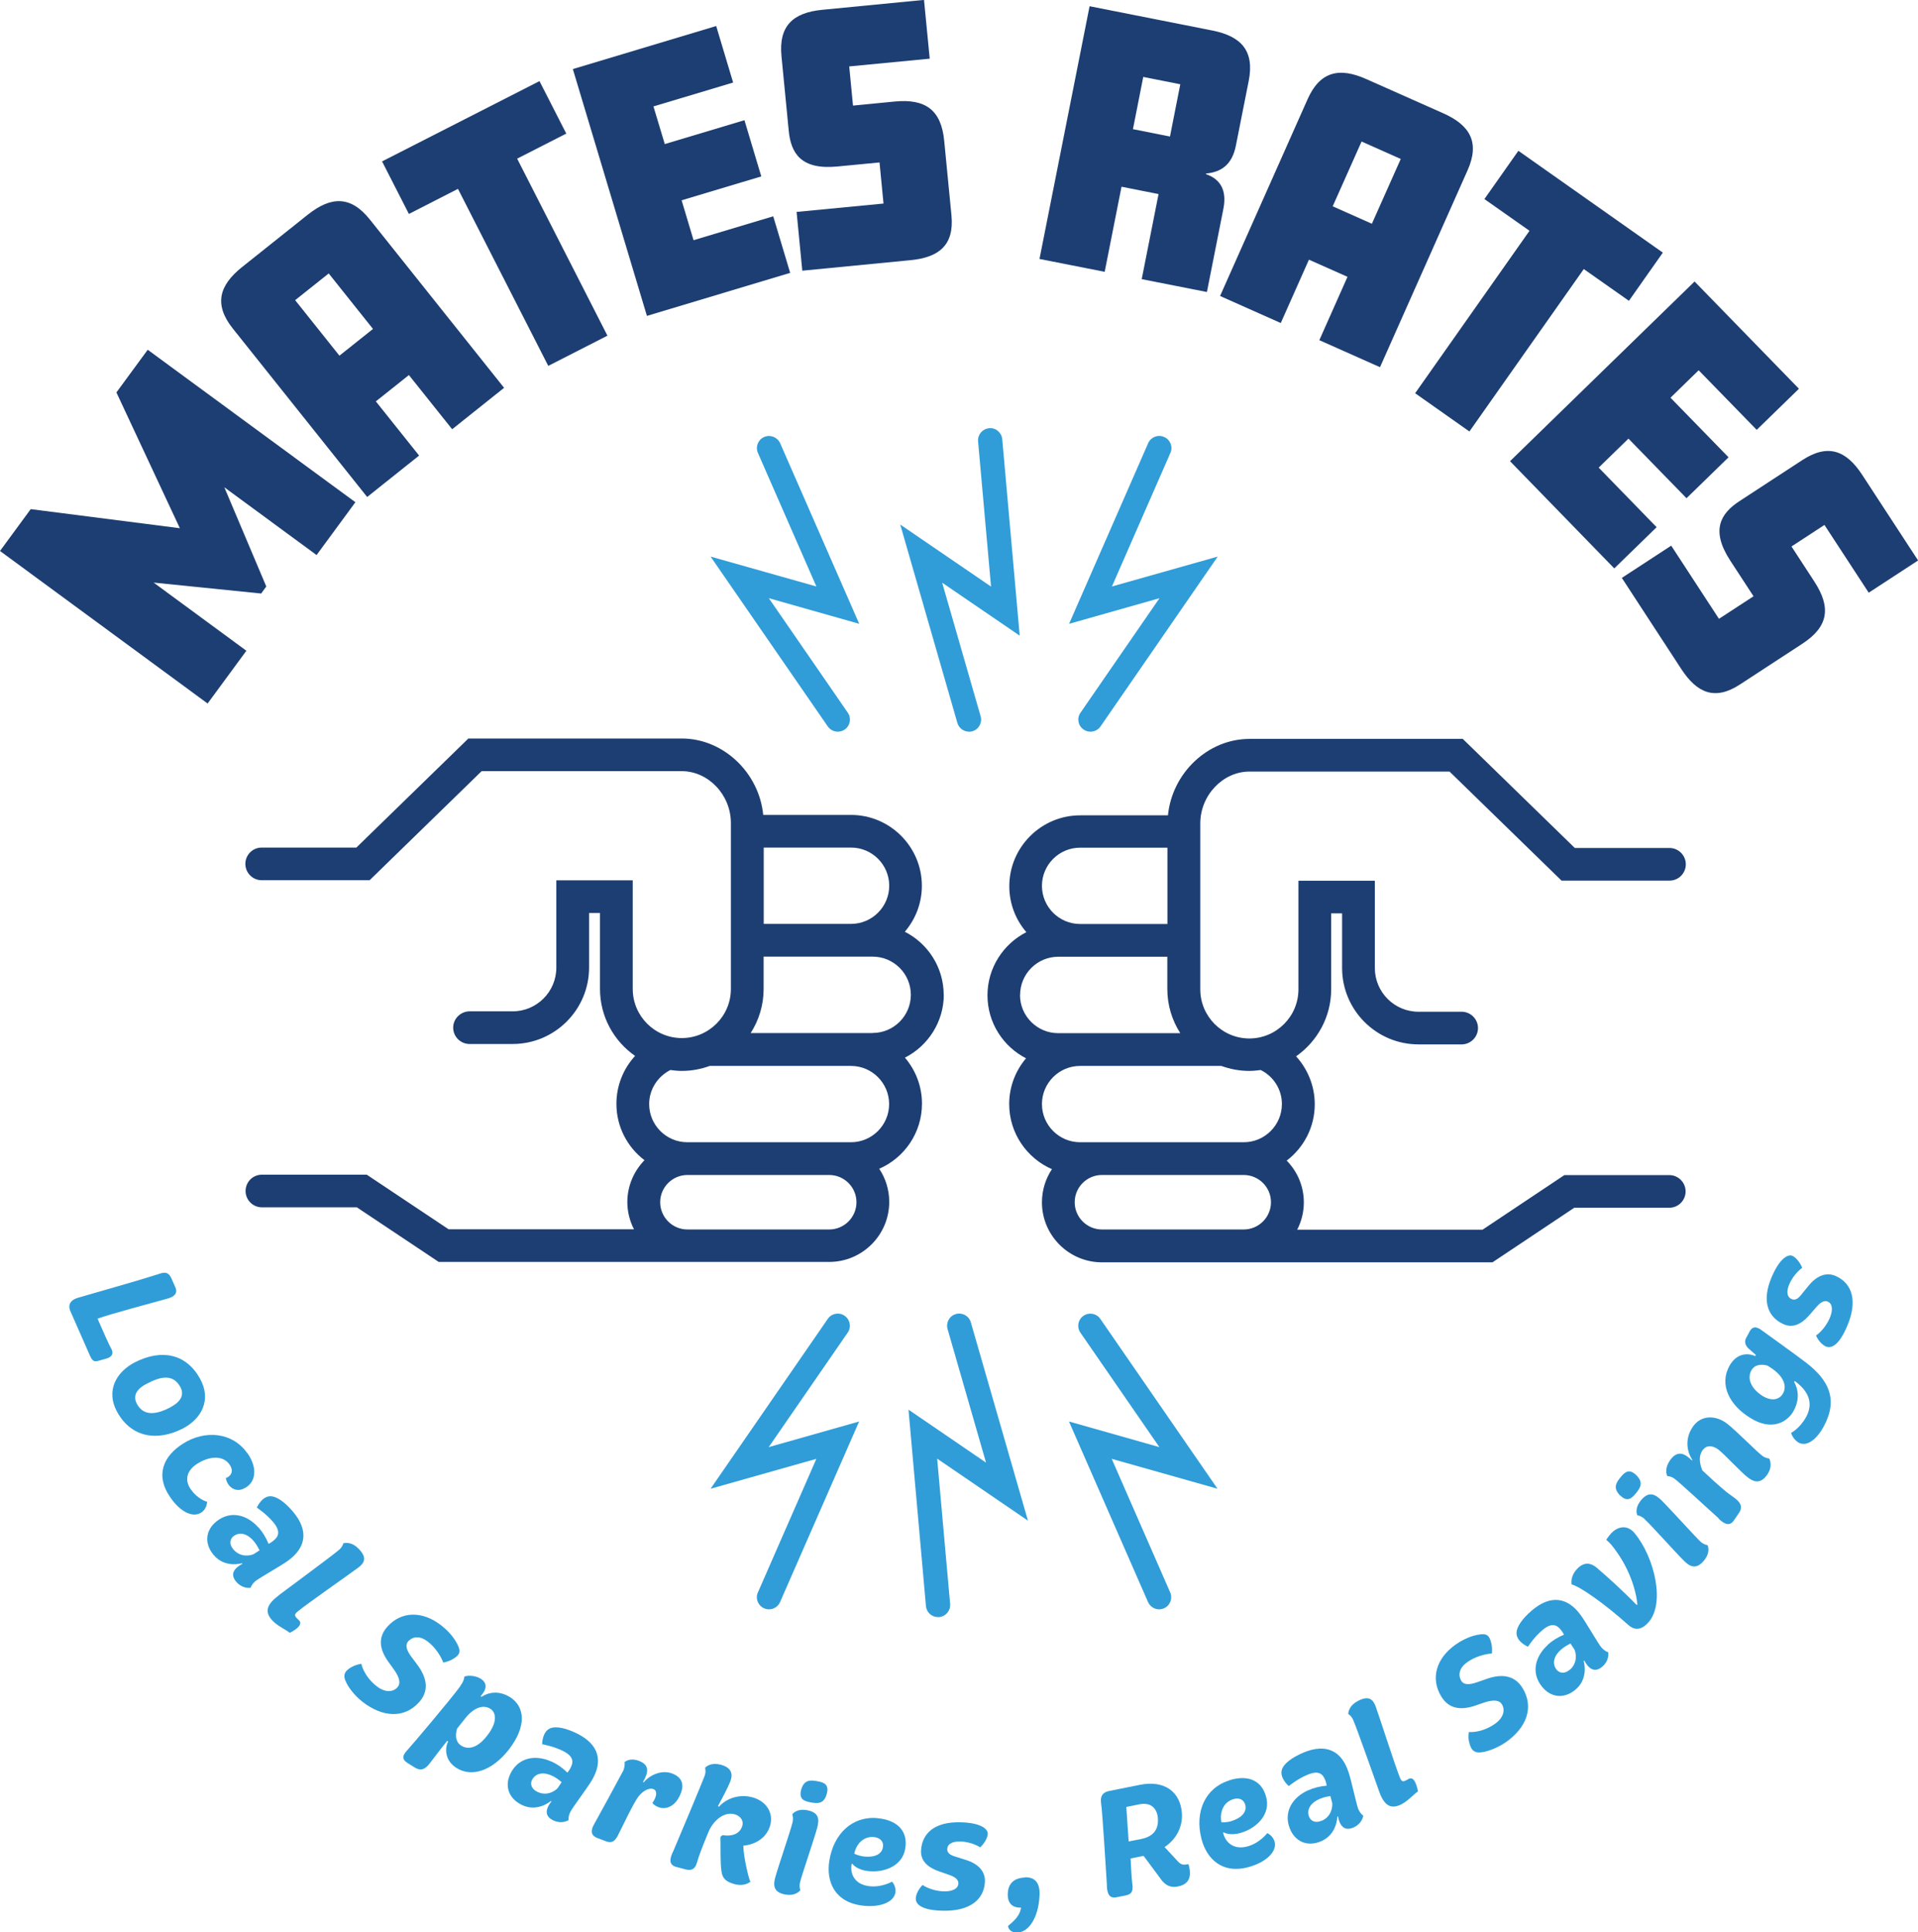 <?xml version="1.0" encoding="UTF-8"?><svg id="a" xmlns="http://www.w3.org/2000/svg" width="188" height="189.39" viewBox="0 0 188 189.39"><path d="M92.5,97.51c0-2.7-1.55-5.04-3.81-6.19,1.04-1.22,1.67-2.79,1.67-4.5,0-3.83-3.12-6.95-6.95-6.95h-8.6c-.4-4.13-3.9-7.49-7.99-7.49h-20.91l-10.98,10.69h-9.28c-.89,0-1.6.72-1.6,1.6s.72,1.6,1.6,1.6h10.58s10.98-10.69,10.98-10.69h19.61c2.61,0,4.82,2.32,4.82,5.08v16.27c0,2.65-2.16,4.81-4.81,4.81s-4.81-2.16-4.81-4.81v-10.65h-7.49v8.56c0,2.36-1.92,4.28-4.28,4.28h-4.28c-.86.04-1.55.74-1.55,1.6s.69,1.57,1.55,1.6h0s4.28,0,4.28,0c4.13,0,7.49-3.36,7.49-7.49v-5.35h1.07v7.44c0,2.72,1.36,5.12,3.44,6.57-1.14,1.24-1.83,2.89-1.83,4.7,0,2.25,1.08,4.25,2.75,5.52-1.03,1.06-1.68,2.51-1.68,4.1,0,.96.24,1.87.65,2.67h-18.17l-8.02-5.35h-10.28c-.89,0-1.6.72-1.6,1.6s.72,1.6,1.6,1.6h9.31l8.02,5.35h38.28c3.24,0,5.88-2.64,5.88-5.88,0-1.2-.36-2.32-.98-3.25,2.46-1.07,4.19-3.52,4.19-6.38,0-1.72-.63-3.29-1.67-4.51,2.25-1.15,3.81-3.49,3.81-6.19ZM74.86,83.07h8.56c2.06,0,3.74,1.68,3.74,3.74s-1.68,3.74-3.74,3.74h-8.56v-7.49ZM81.28,120.5h-13.9c-1.47,0-2.67-1.2-2.67-2.67s1.2-2.67,2.67-2.67h13.9c1.47,0,2.67,1.2,2.67,2.67s-1.2,2.67-2.67,2.67ZM83.41,111.95h-16.04c-2.06,0-3.74-1.68-3.74-3.74,0-1.47.86-2.72,2.08-3.34.37.05.74.09,1.12.09.96,0,1.89-.18,2.74-.49h13.84c2.06,0,3.74,1.68,3.74,3.74s-1.68,3.74-3.74,3.74ZM85.55,101.25h-11.97c.8-1.25,1.27-2.73,1.27-4.32v-3.17h10.69c2.06,0,3.74,1.68,3.74,3.74s-1.68,3.74-3.74,3.74Z" fill="#1d3e72"/><path d="M100.59,103.7c-1.04,1.22-1.67,2.79-1.67,4.51,0,2.85,1.73,5.31,4.19,6.38-.62.93-.98,2.05-.98,3.25,0,3.24,2.64,5.88,5.88,5.88h38.28l8.02-5.35h9.31c.89,0,1.6-.72,1.6-1.6s-.72-1.6-1.6-1.6h-10.28l-8.02,5.35h-18.17c.41-.8.65-1.71.65-2.67,0-1.6-.64-3.04-1.68-4.1,1.67-1.27,2.75-3.27,2.75-5.52,0-1.81-.7-3.46-1.83-4.7,2.07-1.45,3.44-3.86,3.44-6.57v-7.44h1.07v5.35c0,4.13,3.36,7.49,7.49,7.49h4.28c.86-.03,1.55-.74,1.55-1.6s-.69-1.57-1.55-1.6h0s-4.28,0-4.28,0c-2.36,0-4.28-1.92-4.28-4.28v-8.56h-7.49v10.65c0,2.65-2.16,4.81-4.81,4.81s-4.81-2.16-4.81-4.81v-16.27c0-2.75,2.21-5.08,4.82-5.08h19.61l10.98,10.69h10.58c.89,0,1.6-.72,1.6-1.6s-.72-1.6-1.6-1.6h-9.28s-10.98-10.69-10.98-10.69h-20.91c-4.09,0-7.58,3.35-7.99,7.49h-8.6c-3.83,0-6.95,3.12-6.95,6.95,0,1.72.63,3.29,1.67,4.5-2.25,1.15-3.81,3.49-3.81,6.19s1.55,5.04,3.81,6.19ZM114.43,90.56h-8.56c-2.06,0-3.74-1.68-3.74-3.74s1.68-3.74,3.74-3.74h8.56v7.49ZM105.34,117.83c0-1.47,1.2-2.67,2.67-2.67h13.9c1.47,0,2.67,1.2,2.67,2.67s-1.2,2.67-2.67,2.67h-13.9c-1.47,0-2.67-1.2-2.67-2.67ZM102.13,108.21c0-2.06,1.68-3.74,3.74-3.74h13.84c.86.31,1.78.49,2.74.49.38,0,.76-.04,1.12-.09,1.23.61,2.08,1.87,2.08,3.34,0,2.06-1.68,3.74-3.74,3.74h-16.04c-2.06,0-3.74-1.68-3.74-3.74ZM99.99,97.51c0-2.06,1.68-3.74,3.74-3.74h10.69v3.17c0,1.59.47,3.07,1.27,4.32h-11.97c-2.06,0-3.74-1.68-3.74-3.74Z" fill="#1d3e72"/><path d="M106.88,71.71c-.23,0-.47-.07-.67-.21-.54-.37-.68-1.11-.3-1.65l7.74-11.22-8.86,2.51,7.75-17.7c.26-.6.96-.88,1.57-.61.6.26.88.96.61,1.56l-5.73,13.09,10.37-2.93-11.49,16.65c-.23.33-.6.51-.98.51Z" fill="#309dd8"/><path d="M82.12,71.71c-.38,0-.75-.18-.98-.51l-11.49-16.65,10.37,2.93-5.73-13.09c-.26-.6.01-1.3.61-1.56.6-.26,1.3.01,1.57.61l7.75,17.7-8.86-2.51,7.74,11.22c.37.54.24,1.28-.3,1.65-.21.14-.44.21-.67.21Z" fill="#309dd8"/><path d="M94.98,71.71c-.52,0-.99-.34-1.14-.86l-5.6-19.44,8.9,6.08-1.27-14.23c-.06-.65.42-1.23,1.08-1.29.66-.07,1.23.43,1.29,1.08l1.71,19.25-7.6-5.19,3.77,13.09c.18.63-.18,1.29-.81,1.47-.11.03-.22.05-.33.05Z" fill="#309dd8"/><path d="M75.38,157.73c-.16,0-.32-.03-.48-.1-.6-.26-.88-.96-.61-1.56l5.73-13.09-10.37,2.93,11.49-16.65c.37-.54,1.11-.68,1.65-.3.54.37.68,1.11.3,1.65l-7.74,11.22,8.86-2.51-7.75,17.7c-.2.45-.63.71-1.09.71Z" fill="#309dd8"/><path d="M113.62,157.73c-.46,0-.89-.27-1.09-.71l-7.75-17.7,8.86,2.51-7.74-11.22c-.37-.54-.24-1.28.3-1.65.54-.37,1.28-.24,1.65.3l11.49,16.65-10.37-2.93,5.73,13.09c.26.6-.01,1.3-.61,1.56-.15.07-.32.1-.48.1Z" fill="#309dd8"/><path d="M91.94,158.49c-.61,0-1.13-.47-1.18-1.08l-1.71-19.25,7.6,5.19-3.77-13.09c-.18-.63.18-1.29.81-1.47.63-.18,1.29.18,1.47.81l5.6,19.44-8.9-6.08,1.27,14.24c.06.65-.42,1.23-1.08,1.29-.04,0-.07,0-.11,0Z" fill="#309dd8"/><path d="M15.36,124.93c.61-.2,1.09-.43,1.45.38l.38.86c.26.6-.12.93-.79,1.11-1.49.42-5.55,1.49-6.84,1.96.4.94,1.13,2.56,1.35,2.96.26.45.05.79-.44.94l-.74.21c-.47.14-.65.1-.91-.48l-1.92-4.36c-.29-.67.05-1.14.82-1.34,2.28-.67,5.54-1.57,7.63-2.24Z" fill="#309dd8"/><path d="M19.59,135.09c1.21,2.16.09,3.99-1.63,4.9-2.61,1.34-5.1.85-6.45-1.56-1.21-2.16-.06-4,1.71-4.91,2.6-1.33,5.01-.85,6.37,1.57ZM16.71,137.92c.86-.45,1.45-1.12.95-2.01-.75-1.34-2.05-.93-3.24-.31-.87.43-1.5,1.1-.98,2.03.72,1.29,2.07.92,3.27.3Z" fill="#309dd8"/><path d="M24.26,142.43c1.02,1.47.85,2.93-.4,3.48-.9.42-1.64-.34-1.72-1.06,0,0,.1-.01.21-.09.43-.28.5-.72.15-1.22-.65-.94-2-.83-3.18-.07-.98.62-1.27,1.55-.63,2.48.64.92,1.44,1.2,1.61,1.23,0,.1-.04.74-.6,1.08-.79.49-1.98-.03-2.99-1.48-1.58-2.27-.62-4.12,1.23-5.29,2.18-1.39,4.89-1.1,6.3.94Z" fill="#309dd8"/><path d="M25.34,149.7c.38.43.73.98.98,1.61,0,0,.26-.12.42-.26.51-.39.86-.89.03-1.88-.68-.8-1.48-1.32-1.59-1.41.05-.13.55-1.19,1.43-1.11.54.05,1.3.55,2.11,1.51,1.58,1.87,1.26,3.55-.5,4.81-.6.45-2.75,1.65-3.18,1.99-.29.25-.41.48-.48.66-.19.02-.85.06-1.41-.6-.49-.58-.44-1.2.61-1.75l-.05-.06s-1.65.52-2.77-.81c-.95-1.13-.8-2.46.32-3.32,1.33-1.04,2.94-.65,4.07.63ZM22.87,151.85c.73.86,1.75.59,1.99.47l.58-.37c-.07-.12-.23-.51-.56-.9-.57-.67-1.33-.99-1.99-.49-.38.3-.43.82-.02,1.29Z" fill="#309dd8"/><path d="M27.34,156.34c.74-.56,5.28-3.91,5.83-4.39.35-.28.42-.5.49-.7.27-.05.84-.12,1.49.54.88.89.55,1.4-.02,1.84-.92.69-4.97,3.5-6,4.35-.36.31-.22.45.15.8.21.19.23.43-.1.74-.37.34-.78.51-.78.51-.31-.27-1.14-.63-1.65-1.15-.95-.96-.5-1.71.6-2.54Z" fill="#309dd8"/><path d="M34.48,163.38c.46-.26.94-.31.94-.31,0,0,.21,1.19,1.53,2.22.72.56,1.52.6,1.98.11.36-.36.27-.91-.26-1.69l-.67-.93c-.76-1.11-1-2.26-.04-3.34,1.37-1.54,3.44-1.59,5.31-.12,1,.78,1.47,1.61,1.62,1.96.26.55.27.94-.69,1.43-.37.17-.75.24-.75.24,0,0-.41-1.19-1.51-2.05-.73-.57-1.41-.54-1.89-.08-.39.41-.18.94.25,1.53l.67.9c1.07,1.49.93,2.67.1,3.59-1.46,1.62-3.58,1.47-5.53-.04-.9-.7-1.44-1.55-1.59-1.88-.36-.68-.24-1.13.54-1.55Z" fill="#309dd8"/><path d="M45.12,165.24c.33-.47.36-.66.4-.92.38-.15,1.12-.09,1.58.2.75.47.57,1.09.01,1.73l.09.06s1.23-.95,2.8.03c1.4.88,1.71,2.8-.16,5.18-1.63,2.05-3.61,2.69-5.09,1.76-1.26-.79-1.11-2.1-.82-2.59l-.1-.07c-.97,1.21-1.59,2.08-1.85,2.38-.51.58-.93.48-1.38.2l-.64-.4c-.64-.4-.47-.8-.06-1.24.43-.46,4.3-5.03,5.23-6.31ZM45.21,171.09c.64.4,1.66.34,2.77-1.3.73-1.07.67-1.95.07-2.32-.61-.38-1.5-.21-2.39.87l-.86,1.08c-.06.21-.34,1.2.41,1.67Z" fill="#309dd8"/><path d="M54.07,172.65c.53.24,1.06.6,1.54,1.08,0,0,.19-.21.28-.4.31-.56.43-1.16-.73-1.73-.94-.46-1.88-.62-2.02-.65,0-.13.03-1.31.87-1.59.51-.17,1.41-.02,2.53.53,2.2,1.08,2.58,2.74,1.47,4.6-.37.65-1.86,2.61-2.11,3.1-.17.34-.18.61-.17.8-.16.09-.75.39-1.53.01-.68-.34-.88-.93-.14-1.85l-.07-.03s-1.31,1.14-2.86.37c-1.32-.65-1.71-1.93-1.04-3.17.8-1.49,2.43-1.77,3.98-1.06ZM52.66,175.61c1.01.5,1.84-.16,2.01-.37l.38-.57c-.11-.09-.41-.37-.87-.6-.79-.39-1.61-.37-2.02.35-.23.43-.06.92.5,1.19Z" fill="#309dd8"/><path d="M61.05,173.63c.18-.34.2-.75.17-.93.25-.2.73-.38,1.41-.12,1.04.4.96,1.11.39,2.07l.08.03c.67-.79,1.82-1.23,2.79-.86,1.15.44,1.22,1.34.62,2.4-.53.94-1.36,1.13-1.97.9-.38-.15-.53-.33-.59-.42.41-.57.52-1.19.1-1.35-.48-.18-1.19.25-1.64.97-.71,1.19-1.28,2.47-1.84,3.56-.32.63-.63.79-1.21.57l-.84-.32c-.55-.21-.68-.66-.29-1.33.71-1.28,2.23-4.07,2.82-5.18Z" fill="#309dd8"/><path d="M65.96,181.51c.58-1.35,2.96-7.03,3.1-7.44.16-.43.06-.64.06-.82.18-.2.69-.52,1.54-.29,1.23.33,1.16,1.13.86,1.79-.22.54-.86,1.74-1.15,2.27l.11.05c.58-.68,1.83-1.3,3.26-.92,1.44.39,2.16,1.63,1.7,2.93-.64,1.74-2.58,1.81-2.58,1.81.01,1.12.55,3.33.69,3.53,0,0-.53.52-1.56.24-1.03-.28-1.19-.73-1.27-1.25-.13-.74-.08-2.48-.1-3.38l.2-.17c.86.14,1.62-.07,1.9-.8.24-.58-.13-1.09-.73-1.25-1.01-.27-2.08.6-2.56,1.77-.21.49-.69,1.69-.95,2.44-.21.59-.24,1.48-1.31,1.19l-.9-.24c-.81-.22-.56-.92-.32-1.46Z" fill="#309dd8"/><path d="M77.68,178.63c.11-.46-.02-.81-.02-.81,0,0,.38-.6,1.46-.4,1.2.22,1.18.94.99,1.69-.25.96-1.62,4.96-1.7,5.41-.09.42.04.73.04.73,0,0-.41.62-1.48.43-1.24-.22-1.16-1.01-.98-1.68.28-1.03,1.5-4.57,1.69-5.38ZM78.53,175.4c.28-.95.85-.96,1.56-.83.69.12,1.21.32.94,1.28-.27.93-.83.93-1.52.81-.73-.13-1.22-.33-.98-1.26Z" fill="#309dd8"/><path d="M86.04,178.2c2.15.22,2.93,1.47,2.7,2.91-.22,1.72-1.99,2.44-3.58,2.28-1.23-.12-1.62-.73-1.62-.73l-.07.04c-.16.93.27,2.02,1.8,2.17,1.17.12,2.17-.45,2.17-.45.29.35.37.71.32,1.1-.15.83-1.32,1.44-3.11,1.26-2.83-.29-3.69-2.35-3.36-4.41.42-2.68,2.3-4.42,4.75-4.17ZM84.74,181.96c.88.09,1.71-.16,1.81-.96.07-.5-.26-.88-.88-.95-1.01-.1-1.66.66-1.86,1.34-.03.12-.08.28-.08.28.07.04.41.22,1.01.29Z" fill="#309dd8"/><path d="M90.42,184.74s.84.61,2.15.63c.65.01,1.34-.19,1.37-.77.02-.4-.37-.68-1.01-.88l-.86-.3c-1.29-.45-1.84-1.14-1.79-2.07.11-1.78,1.46-2.79,3.79-2.75,2.1.03,2.74.67,2.75,1.1,0,.52-.49,1.13-.74,1.36,0,0-.81-.56-2-.58-.46,0-1.2.1-1.23.74-.02.32.2.57.75.73l.98.31c1.36.4,2.01,1.19,1.96,2.18-.09,1.79-1.54,2.87-4.07,2.83-2.27-.04-2.77-.7-2.7-1.29.07-.61.57-1.16.64-1.21Z" fill="#309dd8"/><path d="M100.4,184c.88-.06,1.59.37,1.49,1.83-.11,2.17-1.08,3.5-2.09,3.57-.9.06-.98-.55-.99-.62,0-.11,1.14-.74,1.27-1.82-.59.04-1.26-.21-1.3-1.18-.03-1.23.68-1.71,1.61-1.76Z" fill="#309dd8"/><path d="M108.5,184.79c-.08-1.48-.46-7.16-.52-7.6-.06-.62-.32-1.44.75-1.66l3-.6c2.42-.49,3.97.69,4.12,2.79.09,1.43-.65,2.62-1.7,3.31l1.31,1.41c.34.38.63.34,1.03.26.42,1.42-.11,2.01-1.02,2.19-.88.18-1.38-.24-1.81-.89l-1.57-2.11-1.27.26c.02.34.09,1.91.16,2.42.11.78-.03,1.08-.64,1.2l-.9.18c-.84.17-.92-.58-.95-1.16ZM111.89,180.23c1.12-.23,1.67-.89,1.61-1.97-.05-.89-.57-1.67-1.82-1.42l-1.28.26c.04.8.19,2.65.23,3.38l1.27-.25Z" fill="#309dd8"/><path d="M120.47,174.49c2.06-.65,3.27.2,3.63,1.61.48,1.67-.87,3.03-2.39,3.51-1.18.37-1.78-.03-1.78-.03l-.04.06c.22.92,1.04,1.75,2.51,1.29,1.12-.35,1.82-1.27,1.82-1.27.4.21.62.51.73.89.19.82-.65,1.85-2.36,2.38-2.71.85-4.32-.7-4.83-2.73-.67-2.63.37-4.97,2.73-5.7ZM120.76,178.46c.84-.26,1.51-.82,1.29-1.6-.14-.48-.59-.71-1.18-.52-.97.31-1.26,1.26-1.19,1.97.02.12.04.29.04.29.08,0,.46.05,1.04-.13Z" fill="#309dd8"/><path d="M128.22,175.47c.53-.24,1.15-.4,1.82-.46,0,0-.04-.28-.12-.48-.22-.6-.59-1.09-1.78-.58-.97.41-1.7,1.02-1.82,1.1-.1-.09-.97-.88-.64-1.7.2-.5.91-1.08,2.06-1.57,2.25-.96,3.77-.16,4.44,1.9.25.7.76,3.11.96,3.63.15.35.34.53.49.65-.04.18-.2.83-.99,1.16-.7.3-1.28.06-1.49-1.1l-.07.03s0,1.73-1.59,2.41c-1.36.58-2.58.03-3.08-1.29-.6-1.58.25-3,1.8-3.7ZM129.54,178.46c1.04-.44,1.08-1.5,1.04-1.76l-.18-.67c-.14.03-.55.07-1.03.27-.81.34-1.34.98-1.06,1.75.18.45.65.65,1.23.4Z" fill="#309dd8"/><path d="M135.16,175.51c-.31-.87-2.19-6.19-2.49-6.86-.16-.41-.36-.55-.52-.67.03-.27.13-.84.95-1.27,1.11-.58,1.5-.12,1.75.56.39,1.08,1.89,5.78,2.39,7.01.19.43.37.34.8.09.25-.15.48-.1.68.32.22.45.26.89.26.89-.35.22-.94.9-1.58,1.24-1.2.63-1.79-.03-2.25-1.32Z" fill="#309dd8"/><path d="M144,170.74c-.12-.51-.02-.99-.02-.99,0,0,1.2.15,2.57-.81.75-.52,1.02-1.27.69-1.86-.24-.45-.79-.52-1.69-.24l-1.08.37c-1.28.4-2.46.29-3.2-.94-1.07-1.76-.51-3.75,1.44-5.11,1.03-.72,1.97-.93,2.35-.97.61-.09.98.02,1.16,1.08.06.4.01.79.01.79,0,0-1.25.04-2.4.84-.76.53-.93,1.19-.63,1.78.27.5.85.44,1.54.21l1.06-.37c1.74-.59,2.83-.1,3.46.96,1.12,1.87.36,3.86-1.66,5.27-.94.65-1.9.92-2.26.97-.76.14-1.15-.11-1.33-.97Z" fill="#309dd8"/><path d="M151.7,161.21c.43-.39.97-.74,1.6-.99,0,0-.12-.26-.26-.42-.39-.51-.9-.86-1.88-.01-.8.68-1.31,1.49-1.39,1.6-.13-.05-1.19-.54-1.12-1.42.04-.54.54-1.31,1.49-2.12,1.86-1.6,3.54-1.3,4.81.46.45.6,1.67,2.74,2.02,3.16.25.29.49.4.67.47.02.18.07.85-.59,1.41-.58.5-1.2.45-1.76-.6l-.06.05s.53,1.65-.78,2.78c-1.12.96-2.45.82-3.32-.29-1.06-1.32-.68-2.93.59-4.08ZM153.87,163.66c.85-.74.57-1.76.45-2l-.38-.58c-.12.07-.5.23-.9.57-.67.57-.97,1.34-.47,1.99.31.38.82.42,1.29.01Z" fill="#309dd8"/><path d="M154.05,155.29s-.19-.77.55-1.54c.94-.98,1.76-.25,2.09.06.78.66,2.29,2.01,3.71,3.47h.1c-.14-1.43-.8-3.73-2.57-5.89-.25-.29-.48-.46-.49-.47,0,0,.22-.36.52-.68.53-.55,1.48-.9,2.24,0,1.97,2.35,3.09,6.99,1.31,8.84-.79.82-1.43.61-1.93.16-2.29-2.05-4.67-3.73-5.53-3.95Z" fill="#309dd8"/><path d="M158.8,146.57c-.7-.71-.42-1.21.03-1.77.44-.54.87-.9,1.58-.2.67.69.41,1.18-.03,1.72-.47.58-.88.91-1.58.24ZM161.21,148.88c-.35-.32-.72-.37-.72-.37,0,0-.33-.63.36-1.47.77-.94,1.39-.57,1.96-.04.72.69,3.55,3.83,3.9,4.12.32.28.66.32.66.32,0,0,.35.66-.35,1.51-.8.98-1.45.52-1.94.04-.77-.75-3.26-3.54-3.88-4.1Z" fill="#309dd8"/><path d="M168.49,148.84c-1.83-1.66-3.76-3.45-4.33-3.89-.33-.27-.73-.28-.73-.28,0,0-.37-.62.26-1.54.6-.88,1.22-.73,1.71-.37.15.1.3.24.44.38l.04-.06c-.41-.58-.86-1.92.05-3.25.82-1.19,2.3-1.15,3.42-.25.83.65,2.91,2.76,3.39,3.1.34.26.67.26.67.26,0,0,.42.7-.18,1.58-.72,1.05-1.44.64-1.9.29-.58-.42-2.32-2.3-2.9-2.74-.54-.4-1.16-.49-1.56.09-.51.74-.11,1.69-.01,1.95.74.7,1.68,1.56,2.38,2.13.72.59,1.88,1.07,1.21,2.05l-.5.73c-.47.69-1.06.23-1.49-.17Z" fill="#309dd8"/><path d="M177.04,138.87c.83-1.54,0-2.7-1.12-3.52l-.06.11s.82,1.21-.03,2.78c-.58,1.09-2.11,2.1-4.3.71-2.01-1.24-3.02-3.22-2.03-5.05.71-1.31,1.84-1.31,2.55-.99l.06-.11-.74-.65c-.36-.36-.38-.71-.21-1.03l.34-.63c.35-.66.89-.34,1.21-.09.65.47,3.55,2.55,4.33,3.16,2.16,1.66,3.17,3.55,1.74,6.21-.72,1.34-1.69,2.05-2.48,1.62-.34-.2-.66-.61-.73-.96,0,0,.86-.44,1.46-1.55ZM173.72,134.15l-.46-.3c-.26-.09-1.2-.28-1.6.47-.4.74-.1,1.73,1.11,2.5,1.03.62,1.73.26,2.01-.27.4-.75,0-1.66-1.06-2.4Z" fill="#309dd8"/><path d="M177.99,130.9s.88-.56,1.38-1.77c.25-.6.32-1.32-.21-1.56-.36-.17-.76.1-1.19.61l-.6.69c-.89,1.03-1.74,1.29-2.58.9-1.62-.75-2.06-2.39-1.16-4.54.81-1.94,1.63-2.3,2.03-2.16.48.2.87.87.99,1.19,0,0-.82.55-1.28,1.64-.18.42-.35,1.16.24,1.42.29.14.6.02.95-.43l.65-.8c.88-1.12,1.85-1.43,2.75-1.02,1.64.75,2.1,2.49,1.13,4.82-.87,2.1-1.67,2.32-2.2,2.04-.54-.29-.87-.96-.88-1.04Z" fill="#309dd8"/><path d="M34.83,49.23l-3.8,5.17-9.04-6.64,4.11,9.72-.5.69-10.54-1.07,9.09,6.68-3.8,5.17L0,54l3.01-4.1,14.62,1.87-6.22-13.31,3.07-4.18,20.35,14.94Z" fill="#1d3e72"/><path d="M49.41,38.01l-5.09,4.06-4.24-5.31-3.24,2.58,4.24,5.31-5.09,4.06-13.17-16.51c-1.87-2.35-1.35-4.22.9-6.02l6.45-5.14c2.25-1.79,4.19-1.89,6.07.46l13.17,16.51ZM36.56,32.24l-4.34-5.44-3.29,2.62,4.34,5.44,3.29-2.62Z" fill="#1d3e72"/><path d="M55.51,13.09l-4.82,2.46,8.85,17.35-5.8,2.96-8.85-17.35-4.81,2.46-2.63-5.15,15.43-7.87,2.63,5.15Z" fill="#1d3e72"/><path d="M77.46,26.74l-14.05,4.22-7.26-24.19,14.05-4.22,1.66,5.54-7.81,2.34,1.11,3.69,7.81-2.34,1.65,5.51-7.81,2.34,1.17,3.91,7.81-2.34,1.66,5.54Z" fill="#1d3e72"/><path d="M93.26,21.11c.28,2.89-1.19,4.12-4.02,4.39l-10.6,1.03-.56-5.76,8.52-.82-.39-4.03-4.15.4c-3.55.34-4.54-1.31-4.75-3.51l-.71-7.3c-.29-2.99,1.14-4.27,4-4.55l9.97-.97.56,5.76-7.89.76.37,3.84,4.09-.4c3.02-.29,4.56.83,4.85,3.85l.71,7.3Z" fill="#1d3e72"/><path d="M118.3,28.62l-6.39-1.26,1.65-8.34-3.63-.72-1.65,8.34-6.39-1.26L106.8.61l12.03,2.38c2.82.56,4.15,1.98,3.57,4.93l-1.26,6.35c-.37,1.86-1.41,2.59-2.93,2.74v.06c1.35.46,2.07,1.51,1.71,3.37l-1.62,8.18ZM114.68,13.38l1.01-5.12-3.63-.72-1.01,5.12,3.63.72Z" fill="#1d3e72"/><path d="M135.27,35.99l-5.95-2.65,2.76-6.21-3.78-1.68-2.76,6.21-5.95-2.65,8.58-19.29c1.22-2.74,3.13-3.14,5.75-1.97l7.54,3.35c2.63,1.17,3.61,2.85,2.39,5.59l-8.58,19.29ZM134.47,21.93l2.83-6.35-3.84-1.71-2.83,6.35,3.84,1.71Z" fill="#1d3e72"/><path d="M159.66,29.48l-4.42-3.11-11.21,15.92-5.32-3.75,11.21-15.92-4.42-3.11,3.33-4.73,14.16,9.98-3.33,4.73Z" fill="#1d3e72"/><path d="M158.23,55.71l-10.22-10.51,18.09-17.61,10.23,10.51-4.14,4.03-5.69-5.84-2.76,2.69,5.69,5.84-4.12,4.01-5.69-5.84-2.92,2.84,5.68,5.84-4.14,4.03Z" fill="#1d3e72"/><path d="M170.54,67.09c-2.44,1.59-4.2.85-5.75-1.53l-5.82-8.92,4.84-3.16,4.68,7.17,3.39-2.21-2.28-3.49c-1.95-2.99-.95-4.63.91-5.84l6.14-4.01c2.51-1.64,4.31-.97,5.88,1.44l5.48,8.39-4.84,3.16-4.34-6.64-3.23,2.11,2.24,3.44c1.66,2.54,1.38,4.42-1.16,6.08l-6.14,4.01Z" fill="#1d3e72"/></svg>